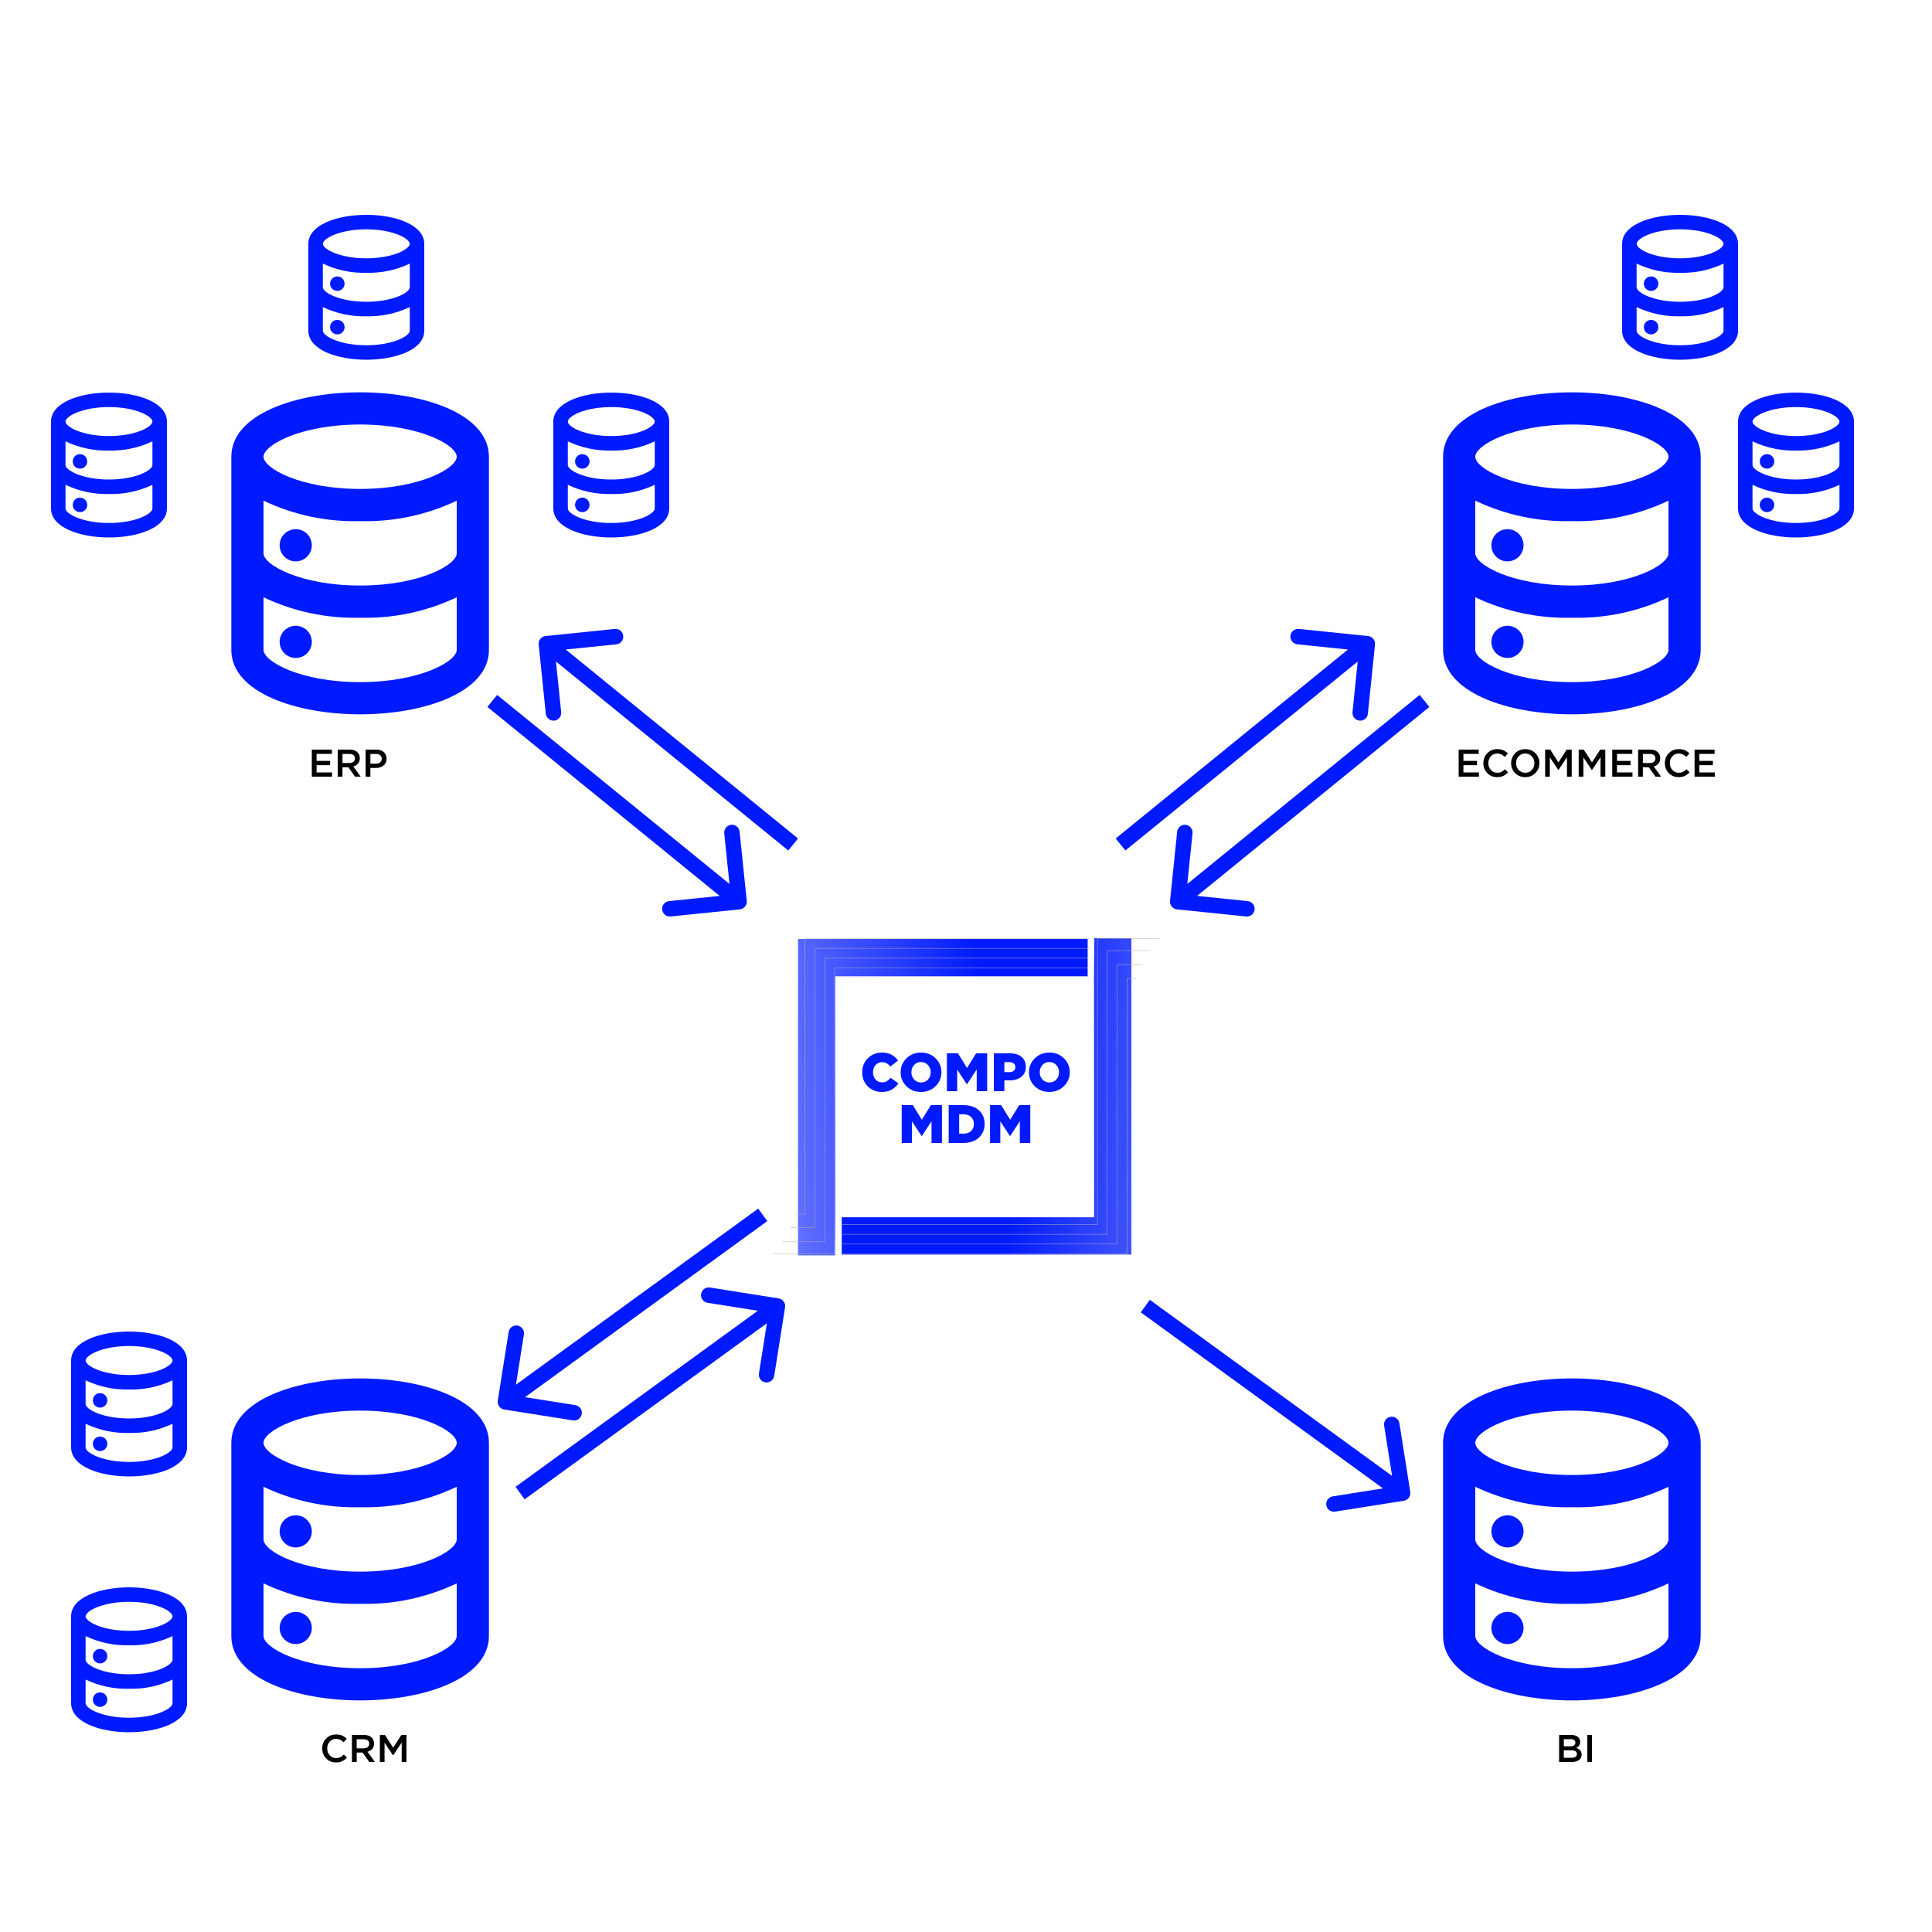 <?xml version="1.0" encoding="UTF-8"?> <svg xmlns="http://www.w3.org/2000/svg" width="2500" height="2500" viewBox="0 0 2500 2500" fill="none"><rect width="2500" height="2500" fill="white"></rect><path d="M382.667 809.75C378.546 809.75 374.518 810.972 371.092 813.261C367.666 815.55 364.996 818.804 363.419 822.611C361.842 826.417 361.43 830.606 362.234 834.648C363.037 838.689 365.022 842.401 367.935 845.315C370.849 848.228 374.561 850.212 378.602 851.016C382.644 851.82 386.832 851.408 390.639 849.831C394.446 848.254 397.7 845.584 399.989 842.158C402.278 838.732 403.5 834.704 403.5 830.583C403.5 825.058 401.305 819.759 397.398 815.852C393.491 811.945 388.192 809.75 382.667 809.75ZM466 507.667C382.667 507.667 299.333 536.208 299.333 591V841C299.333 895.792 382.667 924.333 466 924.333C549.333 924.333 632.667 895.792 632.667 841V591C632.667 536.208 549.333 507.667 466 507.667ZM591 841C591 855.792 543.5 882.667 466 882.667C388.5 882.667 341 855.792 341 841V772.875C380.001 791.416 422.831 800.481 466 799.333C509.169 800.481 551.999 791.416 591 772.875V841ZM591 716C591 730.792 543.5 757.667 466 757.667C388.5 757.667 341 730.792 341 716V647.875C380.001 666.416 422.831 675.481 466 674.333C509.169 675.481 551.999 666.416 591 647.875V716ZM466 632.667C388.5 632.667 341 605.792 341 591C341 576.208 388.5 549.333 466 549.333C543.5 549.333 591 576.208 591 591C591 605.792 543.5 632.667 466 632.667ZM382.667 684.75C378.546 684.75 374.518 685.972 371.092 688.261C367.666 690.55 364.996 693.804 363.419 697.611C361.842 701.417 361.43 705.606 362.234 709.648C363.037 713.689 365.022 717.401 367.935 720.315C370.849 723.228 374.561 725.212 378.602 726.016C382.644 726.82 386.832 726.408 390.639 724.831C394.446 723.254 397.7 720.584 399.989 717.158C402.278 713.732 403.5 709.704 403.5 705.583C403.5 700.058 401.305 694.759 397.398 690.852C393.491 686.945 388.192 684.75 382.667 684.75Z" fill="#001AFF"></path><path d="M753.5 643.938C751.646 643.938 749.833 644.487 748.292 645.517C746.75 646.548 745.548 648.012 744.839 649.725C744.129 651.438 743.943 653.323 744.305 655.142C744.667 656.96 745.56 658.631 746.871 659.942C748.182 661.253 749.852 662.146 751.671 662.507C753.49 662.869 755.375 662.683 757.088 661.974C758.801 661.264 760.265 660.063 761.295 658.521C762.325 656.979 762.875 655.167 762.875 653.313C762.875 650.826 761.887 648.442 760.129 646.683C758.371 644.925 755.986 643.938 753.5 643.938ZM791 508C753.5 508 716 520.844 716 545.5V658C716 682.656 753.5 695.5 791 695.5C828.5 695.5 866 682.656 866 658V545.5C866 520.844 828.5 508 791 508ZM847.25 658C847.25 664.656 825.875 676.75 791 676.75C756.125 676.75 734.75 664.656 734.75 658V627.344C752.301 635.687 771.574 639.767 791 639.25C810.426 639.767 829.699 635.687 847.25 627.344V658ZM847.25 601.75C847.25 608.406 825.875 620.5 791 620.5C756.125 620.5 734.75 608.406 734.75 601.75V571.094C752.301 579.437 771.574 583.517 791 583C810.426 583.517 829.699 579.437 847.25 571.094V601.75ZM791 564.25C756.125 564.25 734.75 552.156 734.75 545.5C734.75 538.844 756.125 526.75 791 526.75C825.875 526.75 847.25 538.844 847.25 545.5C847.25 552.156 825.875 564.25 791 564.25ZM753.5 587.688C751.646 587.688 749.833 588.237 748.292 589.267C746.75 590.298 745.548 591.762 744.839 593.475C744.129 595.188 743.943 597.073 744.305 598.891C744.667 600.71 745.56 602.381 746.871 603.692C748.182 605.003 749.852 605.896 751.671 606.257C753.49 606.619 755.375 606.433 757.088 605.724C758.801 605.014 760.265 603.813 761.295 602.271C762.325 600.729 762.875 598.917 762.875 597.063C762.875 594.576 761.887 592.192 760.129 590.433C758.371 588.675 755.986 587.688 753.5 587.688Z" fill="#001AFF"></path><path d="M2136.5 413.938C2134.65 413.938 2132.83 414.487 2131.29 415.517C2129.75 416.548 2128.55 418.012 2127.84 419.725C2127.13 421.438 2126.94 423.323 2127.31 425.142C2127.67 426.96 2128.56 428.631 2129.87 429.942C2131.18 431.253 2132.85 432.146 2134.67 432.507C2136.49 432.869 2138.37 432.683 2140.09 431.974C2141.8 431.264 2143.26 430.063 2144.3 428.521C2145.33 426.979 2145.88 425.167 2145.88 423.313C2145.88 420.826 2144.89 418.442 2143.13 416.683C2141.37 414.925 2138.99 413.938 2136.5 413.938ZM2174 278C2136.5 278 2099 290.844 2099 315.5V428C2099 452.656 2136.5 465.5 2174 465.5C2211.5 465.5 2249 452.656 2249 428V315.5C2249 290.844 2211.5 278 2174 278ZM2230.25 428C2230.25 434.656 2208.88 446.75 2174 446.75C2139.12 446.75 2117.75 434.656 2117.75 428V397.344C2135.3 405.687 2154.57 409.767 2174 409.25C2193.43 409.767 2212.7 405.687 2230.25 397.344V428ZM2230.25 371.75C2230.25 378.406 2208.88 390.5 2174 390.5C2139.12 390.5 2117.75 378.406 2117.75 371.75V341.094C2135.3 349.437 2154.57 353.517 2174 353C2193.43 353.517 2212.7 349.437 2230.25 341.094V371.75ZM2174 334.25C2139.12 334.25 2117.75 322.156 2117.75 315.5C2117.75 308.844 2139.12 296.75 2174 296.75C2208.88 296.75 2230.25 308.844 2230.25 315.5C2230.25 322.156 2208.88 334.25 2174 334.25ZM2136.5 357.688C2134.65 357.688 2132.83 358.237 2131.29 359.267C2129.75 360.298 2128.55 361.762 2127.84 363.475C2127.13 365.188 2126.94 367.073 2127.31 368.891C2127.67 370.71 2128.56 372.381 2129.87 373.692C2131.18 375.003 2132.85 375.896 2134.67 376.257C2136.49 376.619 2138.37 376.433 2140.09 375.724C2141.8 375.014 2143.26 373.813 2144.3 372.271C2145.33 370.729 2145.88 368.917 2145.88 367.063C2145.88 364.576 2144.89 362.192 2143.13 360.433C2141.37 358.675 2138.99 357.688 2136.5 357.688Z" fill="#001AFF"></path><path d="M2286.5 643.938C2284.65 643.938 2282.83 644.487 2281.29 645.517C2279.75 646.548 2278.55 648.012 2277.84 649.725C2277.13 651.438 2276.94 653.323 2277.31 655.142C2277.67 656.96 2278.56 658.631 2279.87 659.942C2281.18 661.253 2282.85 662.146 2284.67 662.507C2286.49 662.869 2288.37 662.683 2290.09 661.974C2291.8 661.264 2293.26 660.063 2294.3 658.521C2295.33 656.979 2295.88 655.167 2295.88 653.313C2295.88 650.826 2294.89 648.442 2293.13 646.683C2291.37 644.925 2288.99 643.938 2286.5 643.938ZM2324 508C2286.5 508 2249 520.844 2249 545.5V658C2249 682.656 2286.5 695.5 2324 695.5C2361.5 695.5 2399 682.656 2399 658V545.5C2399 520.844 2361.5 508 2324 508ZM2380.25 658C2380.25 664.656 2358.88 676.75 2324 676.75C2289.12 676.75 2267.75 664.656 2267.75 658V627.344C2285.3 635.687 2304.57 639.767 2324 639.25C2343.43 639.767 2362.7 635.687 2380.25 627.344V658ZM2380.25 601.75C2380.25 608.406 2358.88 620.5 2324 620.5C2289.12 620.5 2267.75 608.406 2267.75 601.75V571.094C2285.3 579.437 2304.57 583.517 2324 583C2343.43 583.517 2362.7 579.437 2380.25 571.094V601.75ZM2324 564.25C2289.12 564.25 2267.75 552.156 2267.75 545.5C2267.75 538.844 2289.12 526.75 2324 526.75C2358.88 526.75 2380.25 538.844 2380.25 545.5C2380.25 552.156 2358.88 564.25 2324 564.25ZM2286.5 587.688C2284.65 587.688 2282.83 588.237 2281.29 589.267C2279.75 590.298 2278.55 591.762 2277.84 593.475C2277.13 595.188 2276.94 597.073 2277.31 598.891C2277.67 600.71 2278.56 602.381 2279.87 603.692C2281.18 605.003 2282.85 605.896 2284.67 606.257C2286.49 606.619 2288.37 606.433 2290.09 605.724C2291.8 605.014 2293.26 603.813 2294.3 602.271C2295.33 600.729 2295.88 598.917 2295.88 597.063C2295.88 594.576 2294.89 592.192 2293.13 590.433C2291.37 588.675 2288.99 587.688 2286.5 587.688Z" fill="#001AFF"></path><path d="M129.5 1858.94C127.646 1858.94 125.833 1859.49 124.292 1860.52C122.75 1861.55 121.548 1863.01 120.839 1864.72C120.129 1866.44 119.943 1868.32 120.305 1870.14C120.667 1871.96 121.56 1873.63 122.871 1874.94C124.182 1876.25 125.852 1877.15 127.671 1877.51C129.49 1877.87 131.375 1877.68 133.088 1876.97C134.801 1876.26 136.265 1875.06 137.295 1873.52C138.325 1871.98 138.875 1870.17 138.875 1868.31C138.875 1865.83 137.887 1863.44 136.129 1861.68C134.371 1859.93 131.986 1858.94 129.5 1858.94ZM167 1723C129.5 1723 92 1735.84 92 1760.5V1873C92 1897.66 129.5 1910.5 167 1910.5C204.5 1910.5 242 1897.66 242 1873V1760.5C242 1735.84 204.5 1723 167 1723ZM223.25 1873C223.25 1879.66 201.875 1891.75 167 1891.75C132.125 1891.75 110.75 1879.66 110.75 1873V1842.34C128.301 1850.69 147.574 1854.77 167 1854.25C186.426 1854.77 205.699 1850.69 223.25 1842.34V1873ZM223.25 1816.75C223.25 1823.41 201.875 1835.5 167 1835.5C132.125 1835.5 110.75 1823.41 110.75 1816.75V1786.09C128.301 1794.44 147.574 1798.52 167 1798C186.426 1798.52 205.699 1794.44 223.25 1786.09V1816.75ZM167 1779.25C132.125 1779.25 110.75 1767.16 110.75 1760.5C110.75 1753.84 132.125 1741.75 167 1741.75C201.875 1741.75 223.25 1753.84 223.25 1760.5C223.25 1767.16 201.875 1779.25 167 1779.25ZM129.5 1802.69C127.646 1802.69 125.833 1803.24 124.292 1804.27C122.75 1805.3 121.548 1806.76 120.839 1808.47C120.129 1810.19 119.943 1812.07 120.305 1813.89C120.667 1815.71 121.56 1817.38 122.871 1818.69C124.182 1820 125.852 1820.9 127.671 1821.26C129.49 1821.62 131.375 1821.43 133.088 1820.72C134.801 1820.01 136.265 1818.81 137.295 1817.27C138.325 1815.73 138.875 1813.92 138.875 1812.06C138.875 1809.58 137.887 1807.19 136.129 1805.43C134.371 1803.68 131.986 1802.69 129.5 1802.69Z" fill="#001AFF"></path><path d="M129.5 2189.94C127.646 2189.94 125.833 2190.49 124.292 2191.52C122.75 2192.55 121.548 2194.01 120.839 2195.72C120.129 2197.44 119.943 2199.32 120.305 2201.14C120.667 2202.96 121.56 2204.63 122.871 2205.94C124.182 2207.25 125.852 2208.15 127.671 2208.51C129.49 2208.87 131.375 2208.68 133.088 2207.97C134.801 2207.26 136.265 2206.06 137.295 2204.52C138.325 2202.98 138.875 2201.17 138.875 2199.31C138.875 2196.83 137.887 2194.44 136.129 2192.68C134.371 2190.93 131.986 2189.94 129.5 2189.94ZM167 2054C129.5 2054 92 2066.84 92 2091.5V2204C92 2228.66 129.5 2241.5 167 2241.5C204.5 2241.5 242 2228.66 242 2204V2091.5C242 2066.84 204.5 2054 167 2054ZM223.25 2204C223.25 2210.66 201.875 2222.75 167 2222.75C132.125 2222.75 110.75 2210.66 110.75 2204V2173.34C128.301 2181.69 147.574 2185.77 167 2185.25C186.426 2185.77 205.699 2181.69 223.25 2173.34V2204ZM223.25 2147.75C223.25 2154.41 201.875 2166.5 167 2166.5C132.125 2166.5 110.75 2154.41 110.75 2147.75V2117.09C128.301 2125.44 147.574 2129.52 167 2129C186.426 2129.52 205.699 2125.44 223.25 2117.09V2147.75ZM167 2110.25C132.125 2110.25 110.75 2098.16 110.75 2091.5C110.75 2084.84 132.125 2072.75 167 2072.75C201.875 2072.75 223.25 2084.84 223.25 2091.5C223.25 2098.16 201.875 2110.25 167 2110.25ZM129.5 2133.69C127.646 2133.69 125.833 2134.24 124.292 2135.27C122.75 2136.3 121.548 2137.76 120.839 2139.47C120.129 2141.19 119.943 2143.07 120.305 2144.89C120.667 2146.71 121.56 2148.38 122.871 2149.69C124.182 2151 125.852 2151.9 127.671 2152.26C129.49 2152.62 131.375 2152.43 133.088 2151.72C134.801 2151.01 136.265 2149.81 137.295 2148.27C138.325 2146.73 138.875 2144.92 138.875 2143.06C138.875 2140.58 137.887 2138.19 136.129 2136.43C134.371 2134.68 131.986 2133.69 129.5 2133.69Z" fill="#001AFF"></path><path d="M436.5 413.938C434.646 413.938 432.833 414.487 431.292 415.517C429.75 416.548 428.548 418.012 427.839 419.725C427.129 421.438 426.943 423.323 427.305 425.142C427.667 426.96 428.56 428.631 429.871 429.942C431.182 431.253 432.852 432.146 434.671 432.507C436.49 432.869 438.375 432.683 440.088 431.974C441.801 431.264 443.265 430.063 444.295 428.521C445.325 426.979 445.875 425.167 445.875 423.313C445.875 420.826 444.887 418.442 443.129 416.683C441.371 414.925 438.986 413.938 436.5 413.938ZM474 278C436.5 278 399 290.844 399 315.5V428C399 452.656 436.5 465.5 474 465.5C511.5 465.5 549 452.656 549 428V315.5C549 290.844 511.5 278 474 278ZM530.25 428C530.25 434.656 508.875 446.75 474 446.75C439.125 446.75 417.75 434.656 417.75 428V397.344C435.301 405.687 454.574 409.767 474 409.25C493.426 409.767 512.699 405.687 530.25 397.344V428ZM530.25 371.75C530.25 378.406 508.875 390.5 474 390.5C439.125 390.5 417.75 378.406 417.75 371.75V341.094C435.301 349.437 454.574 353.517 474 353C493.426 353.517 512.699 349.437 530.25 341.094V371.75ZM474 334.25C439.125 334.25 417.75 322.156 417.75 315.5C417.75 308.844 439.125 296.75 474 296.75C508.875 296.75 530.25 308.844 530.25 315.5C530.25 322.156 508.875 334.25 474 334.25ZM436.5 357.688C434.646 357.688 432.833 358.237 431.292 359.267C429.75 360.298 428.548 361.762 427.839 363.475C427.129 365.188 426.943 367.073 427.305 368.891C427.667 370.71 428.56 372.381 429.871 373.692C431.182 375.003 432.852 375.896 434.671 376.257C436.49 376.619 438.375 376.433 440.088 375.724C441.801 375.014 443.265 373.813 444.295 372.271C445.325 370.729 445.875 368.917 445.875 367.063C445.875 364.576 444.887 362.192 443.129 360.433C441.371 358.675 438.986 357.688 436.5 357.688Z" fill="#001AFF"></path><path d="M103.5 643.938C101.646 643.938 99.833 644.487 98.291 645.517C96.75 646.548 95.548 648.012 94.839 649.725C94.129 651.438 93.943 653.323 94.305 655.142C94.667 656.96 95.56 658.631 96.871 659.942C98.182 661.253 99.853 662.146 101.671 662.507C103.49 662.869 105.375 662.683 107.088 661.974C108.801 661.264 110.265 660.063 111.295 658.521C112.325 656.979 112.875 655.167 112.875 653.313C112.875 650.826 111.887 648.442 110.129 646.683C108.371 644.925 105.986 643.938 103.5 643.938ZM141 508C103.5 508 66 520.844 66 545.5V658C66 682.656 103.5 695.5 141 695.5C178.5 695.5 216 682.656 216 658V545.5C216 520.844 178.5 508 141 508ZM197.25 658C197.25 664.656 175.875 676.75 141 676.75C106.125 676.75 84.75 664.656 84.75 658V627.344C102.301 635.687 121.574 639.767 141 639.25C160.426 639.767 179.699 635.687 197.25 627.344V658ZM197.25 601.75C197.25 608.406 175.875 620.5 141 620.5C106.125 620.5 84.75 608.406 84.75 601.75V571.094C102.301 579.437 121.574 583.517 141 583C160.426 583.517 179.699 579.437 197.25 571.094V601.75ZM141 564.25C106.125 564.25 84.75 552.156 84.75 545.5C84.75 538.844 106.125 526.75 141 526.75C175.875 526.75 197.25 538.844 197.25 545.5C197.25 552.156 175.875 564.25 141 564.25ZM103.5 587.688C101.646 587.688 99.833 588.237 98.291 589.267C96.75 590.298 95.548 591.762 94.839 593.475C94.129 595.188 93.943 597.073 94.305 598.891C94.667 600.71 95.56 602.381 96.871 603.692C98.182 605.003 99.853 605.896 101.671 606.257C103.49 606.619 105.375 606.433 107.088 605.724C108.801 605.014 110.265 603.813 111.295 602.271C112.325 600.729 112.875 598.917 112.875 597.063C112.875 594.576 111.887 592.192 110.129 590.433C108.371 588.675 105.986 587.688 103.5 587.688Z" fill="#001AFF"></path><path d="M1950.67 809.75C1946.55 809.75 1942.52 810.972 1939.09 813.261C1935.67 815.55 1933 818.804 1931.42 822.611C1929.84 826.417 1929.43 830.606 1930.23 834.648C1931.04 838.689 1933.02 842.401 1935.94 845.315C1938.85 848.228 1942.56 850.212 1946.6 851.016C1950.64 851.82 1954.83 851.408 1958.64 849.831C1962.45 848.254 1965.7 845.584 1967.99 842.158C1970.28 838.732 1971.5 834.704 1971.5 830.583C1971.5 825.058 1969.31 819.759 1965.4 815.852C1961.49 811.945 1956.19 809.75 1950.67 809.75ZM2034 507.667C1950.67 507.667 1867.33 536.208 1867.33 591V841C1867.33 895.792 1950.67 924.333 2034 924.333C2117.33 924.333 2200.67 895.792 2200.67 841V591C2200.67 536.208 2117.33 507.667 2034 507.667ZM2159 841C2159 855.792 2111.5 882.667 2034 882.667C1956.5 882.667 1909 855.792 1909 841V772.875C1948 791.416 1990.83 800.481 2034 799.333C2077.17 800.481 2120 791.416 2159 772.875V841ZM2159 716C2159 730.792 2111.5 757.667 2034 757.667C1956.5 757.667 1909 730.792 1909 716V647.875C1948 666.416 1990.83 675.481 2034 674.333C2077.17 675.481 2120 666.416 2159 647.875V716ZM2034 632.667C1956.5 632.667 1909 605.792 1909 591C1909 576.208 1956.5 549.333 2034 549.333C2111.5 549.333 2159 576.208 2159 591C2159 605.792 2111.5 632.667 2034 632.667ZM1950.67 684.75C1946.55 684.75 1942.52 685.972 1939.09 688.261C1935.67 690.55 1933 693.804 1931.42 697.611C1929.84 701.417 1929.43 705.606 1930.23 709.648C1931.04 713.689 1933.02 717.401 1935.94 720.315C1938.85 723.228 1942.56 725.212 1946.6 726.016C1950.64 726.82 1954.83 726.408 1958.64 724.831C1962.45 723.254 1965.7 720.584 1967.99 717.158C1970.28 713.732 1971.5 709.704 1971.5 705.583C1971.5 700.058 1969.31 694.759 1965.4 690.852C1961.49 686.945 1956.19 684.75 1950.67 684.75Z" fill="#001AFF"></path><path d="M382.667 2085.75C378.546 2085.75 374.518 2086.97 371.092 2089.26C367.666 2091.55 364.996 2094.8 363.419 2098.61C361.842 2102.42 361.43 2106.61 362.234 2110.65C363.037 2114.69 365.022 2118.4 367.935 2121.32C370.849 2124.23 374.561 2126.21 378.602 2127.02C382.644 2127.82 386.832 2127.41 390.639 2125.83C394.446 2124.25 397.7 2121.58 399.989 2118.16C402.278 2114.73 403.5 2110.7 403.5 2106.58C403.5 2101.06 401.305 2095.76 397.398 2091.85C393.491 2087.95 388.192 2085.75 382.667 2085.75ZM466 1783.67C382.667 1783.67 299.333 1812.21 299.333 1867V2117C299.333 2171.79 382.667 2200.33 466 2200.33C549.333 2200.33 632.667 2171.79 632.667 2117V1867C632.667 1812.21 549.333 1783.67 466 1783.67ZM591 2117C591 2131.79 543.5 2158.67 466 2158.67C388.5 2158.67 341 2131.79 341 2117V2048.88C380.001 2067.42 422.831 2076.48 466 2075.33C509.169 2076.48 551.999 2067.42 591 2048.88V2117ZM591 1992C591 2006.79 543.5 2033.67 466 2033.67C388.5 2033.67 341 2006.79 341 1992V1923.88C380.001 1942.42 422.831 1951.48 466 1950.33C509.169 1951.48 551.999 1942.42 591 1923.88V1992ZM466 1908.67C388.5 1908.67 341 1881.79 341 1867C341 1852.21 388.5 1825.33 466 1825.33C543.5 1825.33 591 1852.21 591 1867C591 1881.79 543.5 1908.67 466 1908.67ZM382.667 1960.75C378.546 1960.75 374.518 1961.97 371.092 1964.26C367.666 1966.55 364.996 1969.8 363.419 1973.61C361.842 1977.42 361.43 1981.61 362.234 1985.65C363.037 1989.69 365.022 1993.4 367.935 1996.32C370.849 1999.23 374.561 2001.21 378.602 2002.02C382.644 2002.82 386.832 2002.41 390.639 2000.83C394.446 1999.25 397.7 1996.58 399.989 1993.16C402.278 1989.73 403.5 1985.7 403.5 1981.58C403.5 1976.06 401.305 1970.76 397.398 1966.85C393.491 1962.95 388.192 1960.75 382.667 1960.75Z" fill="#001AFF"></path><path d="M1950.67 2085.75C1946.55 2085.75 1942.52 2086.97 1939.09 2089.26C1935.67 2091.55 1933 2094.8 1931.42 2098.61C1929.84 2102.42 1929.43 2106.61 1930.23 2110.65C1931.04 2114.69 1933.02 2118.4 1935.94 2121.32C1938.85 2124.23 1942.56 2126.21 1946.6 2127.02C1950.64 2127.82 1954.83 2127.41 1958.64 2125.83C1962.45 2124.25 1965.7 2121.58 1967.99 2118.16C1970.28 2114.73 1971.5 2110.7 1971.5 2106.58C1971.5 2101.06 1969.31 2095.76 1965.4 2091.85C1961.49 2087.95 1956.19 2085.75 1950.67 2085.75ZM2034 1783.67C1950.67 1783.67 1867.33 1812.21 1867.33 1867V2117C1867.33 2171.79 1950.67 2200.33 2034 2200.33C2117.33 2200.33 2200.67 2171.79 2200.67 2117V1867C2200.67 1812.21 2117.33 1783.67 2034 1783.67ZM2159 2117C2159 2131.79 2111.5 2158.67 2034 2158.67C1956.5 2158.67 1909 2131.79 1909 2117V2048.88C1948 2067.42 1990.83 2076.48 2034 2075.33C2077.17 2076.48 2120 2067.42 2159 2048.88V2117ZM2159 1992C2159 2006.79 2111.5 2033.67 2034 2033.67C1956.5 2033.67 1909 2006.79 1909 1992V1923.88C1948 1942.42 1990.83 1951.48 2034 1950.33C2077.17 1951.48 2120 1942.42 2159 1923.88V1992ZM2034 1908.67C1956.5 1908.67 1909 1881.79 1909 1867C1909 1852.21 1956.5 1825.33 2034 1825.33C2111.5 1825.33 2159 1852.21 2159 1867C2159 1881.79 2111.5 1908.67 2034 1908.67ZM1950.67 1960.75C1946.55 1960.75 1942.52 1961.97 1939.09 1964.26C1935.67 1966.55 1933 1969.8 1931.42 1973.61C1929.84 1977.42 1929.43 1981.61 1930.23 1985.65C1931.04 1989.69 1933.02 1993.4 1935.94 1996.32C1938.85 1999.23 1942.56 2001.21 1946.6 2002.02C1950.64 2002.82 1954.83 2002.41 1958.64 2000.83C1962.45 1999.25 1965.7 1996.58 1967.99 1993.16C1970.28 1989.73 1971.5 1985.7 1971.5 1981.58C1971.5 1976.06 1969.31 1970.76 1965.4 1966.85C1961.49 1962.95 1956.19 1960.75 1950.67 1960.75Z" fill="#001AFF"></path><path d="M957.355 1176.72C962.849 1176.16 966.844 1171.25 966.279 1165.75L957.072 1076.22C956.507 1070.73 951.595 1066.73 946.101 1067.3C940.607 1067.86 936.612 1072.78 937.177 1078.27L945.361 1157.85L865.781 1166.03C860.287 1166.6 856.291 1171.51 856.856 1177.01C857.421 1182.5 862.333 1186.49 867.827 1185.93L957.355 1176.72ZM630.689 914.757L950.021 1174.53L962.642 1159.02L643.311 899.243L630.689 914.757Z" fill="#001AFF"></path><path d="M705.977 823.052C700.483 823.617 696.487 828.529 697.052 834.023L706.26 923.551C706.825 929.045 711.736 933.04 717.23 932.475C722.724 931.91 726.72 926.999 726.155 921.505L717.971 841.925L797.551 833.74C803.045 833.175 807.04 828.264 806.475 822.77C805.91 817.276 800.999 813.28 795.505 813.845L705.977 823.052ZM700.689 840.757L1020.02 1100.53L1032.64 1085.02L713.311 825.243L700.689 840.757Z" fill="#001AFF"></path><path d="M1522.95 1176.72C1517.45 1176.16 1513.46 1171.25 1514.02 1165.75L1523.23 1076.22C1523.79 1070.73 1528.71 1066.73 1534.2 1067.3C1539.69 1067.86 1543.69 1072.78 1543.12 1078.27L1534.94 1157.85L1614.52 1166.03C1620.01 1166.6 1624.01 1171.51 1623.45 1177.01C1622.88 1182.5 1617.97 1186.49 1612.47 1185.93L1522.95 1176.72ZM1849.61 914.757L1530.28 1174.53L1517.66 1159.02L1836.99 899.243L1849.61 914.757Z" fill="#001AFF"></path><path d="M1770.32 823.052C1775.82 823.617 1779.81 828.529 1779.25 834.023L1770.04 923.551C1769.48 929.045 1764.56 933.04 1759.07 932.475C1753.58 931.91 1749.58 926.999 1750.15 921.505L1758.33 841.925L1678.75 833.74C1673.26 833.175 1669.26 828.264 1669.83 822.77C1670.39 817.276 1675.3 813.28 1680.8 813.845L1770.32 823.052ZM1775.61 840.757L1456.28 1100.53L1443.66 1085.02L1762.99 825.243L1775.61 840.757Z" fill="#001AFF"></path><path d="M1015.88 1691.56C1016.74 1686.11 1013.02 1680.99 1007.56 1680.12L918.668 1666.06C913.213 1665.2 908.091 1668.92 907.228 1674.38C906.365 1679.83 910.088 1684.95 915.543 1685.82L994.56 1698.31L982.061 1777.33C981.198 1782.79 984.921 1787.91 990.376 1788.77C995.831 1789.63 1000.95 1785.91 1001.82 1780.46L1015.88 1691.56ZM678.879 1940.13L1011.88 1698.09L1000.12 1681.91L667.121 1923.95L678.879 1940.13Z" fill="#001AFF"></path><path d="M644.123 1812.47C643.26 1817.93 646.983 1823.05 652.438 1823.91L741.332 1837.98C746.787 1838.84 751.909 1835.12 752.772 1829.66C753.635 1824.21 749.912 1819.08 744.457 1818.22L665.44 1805.72L677.939 1726.7C678.802 1721.25 675.079 1716.13 669.624 1715.27C664.169 1714.4 659.048 1718.12 658.185 1723.58L644.123 1812.47ZM659.879 1822.13L992.879 1580.09L981.121 1563.91L648.121 1805.95L659.879 1822.13Z" fill="#001AFF"></path><path d="M1824.88 1930.53C1825.74 1935.99 1822.02 1941.11 1816.56 1941.97L1727.67 1956.04C1722.21 1956.9 1717.09 1953.18 1716.23 1947.72C1715.37 1942.27 1719.09 1937.14 1724.54 1936.28L1803.56 1923.78L1791.06 1844.76C1790.2 1839.31 1793.92 1834.19 1799.38 1833.32C1804.83 1832.46 1809.95 1836.18 1810.82 1841.64L1824.88 1930.53ZM1809.12 1940.19L1476.12 1698.15L1487.88 1681.97L1820.88 1924.01L1809.12 1940.19Z" fill="#001AFF"></path><path d="M403.5 1005V970H429.45V975.5H409.65V984.6H427.2V990.1H409.65V999.5H429.7V1005H403.5ZM436.996 1005V970H452.596C456.663 970 459.846 971.017 462.146 973.05C464.446 975.05 465.596 977.75 465.596 981.15C465.596 983.917 464.846 986.2 463.346 988C461.846 989.767 459.813 991.017 457.246 991.75L466.696 1005H459.446L450.746 992.8H443.146V1005H436.996ZM443.146 987.35H452.146C454.346 987.35 456.096 986.817 457.396 985.75C458.696 984.683 459.346 983.233 459.346 981.4C459.346 979.533 458.713 978.1 457.446 977.1C456.179 976.1 454.396 975.6 452.096 975.6H443.146V987.35ZM473.129 1005V970H486.929C490.996 970 494.229 971.067 496.629 973.2C499.029 975.333 500.229 978.2 500.229 981.8C500.229 985.567 498.896 988.5 496.229 990.6C493.596 992.7 490.262 993.75 486.229 993.75H479.279V1005H473.129ZM479.279 988.2H486.429C488.729 988.2 490.562 987.617 491.929 986.45C493.296 985.283 493.979 983.75 493.979 981.85C493.979 979.85 493.296 978.317 491.929 977.25C490.596 976.15 488.762 975.6 486.429 975.6H479.279V988.2Z" fill="black"></path><path d="M1887.5 1005V970H1913.45V975.5H1893.65V984.6H1911.2V990.1H1893.65V999.5H1913.7V1005H1887.5ZM1937.25 1005.6C1932.18 1005.6 1927.95 1003.87 1924.55 1000.4C1921.15 996.9 1919.45 992.6 1919.45 987.5C1919.45 982.433 1921.15 978.15 1924.55 974.65C1927.95 971.15 1932.26 969.4 1937.5 969.4C1940.53 969.4 1943.1 969.867 1945.2 970.8C1947.33 971.733 1949.33 973.083 1951.2 974.85L1947.25 979.4C1944.11 976.5 1940.85 975.05 1937.45 975.05C1934.11 975.05 1931.35 976.25 1929.15 978.65C1926.98 981.05 1925.9 984 1925.9 987.5C1925.9 990.967 1927 993.917 1929.2 996.35C1931.4 998.75 1934.15 999.95 1937.45 999.95C1939.45 999.95 1941.21 999.583 1942.75 998.85C1944.28 998.083 1945.86 996.933 1947.5 995.4L1951.45 999.4C1949.48 1001.47 1947.4 1003.02 1945.2 1004.05C1943 1005.08 1940.35 1005.6 1937.25 1005.6ZM1986.78 1000.3C1983.32 1003.83 1978.93 1005.6 1973.63 1005.6C1968.33 1005.6 1963.97 1003.85 1960.53 1000.35C1957.1 996.85 1955.38 992.567 1955.38 987.5C1955.38 982.5 1957.12 978.233 1960.58 974.7C1964.05 971.167 1968.43 969.4 1973.73 969.4C1979.03 969.4 1983.4 971.15 1986.83 974.65C1990.27 978.15 1991.98 982.433 1991.98 987.5C1991.98 992.5 1990.25 996.767 1986.78 1000.3ZM1965.18 996.35C1967.45 998.75 1970.3 999.95 1973.73 999.95C1977.17 999.95 1979.98 998.75 1982.18 996.35C1984.42 993.95 1985.53 991 1985.53 987.5C1985.53 984.033 1984.4 981.1 1982.13 978.7C1979.9 976.267 1977.07 975.05 1973.63 975.05C1970.2 975.05 1967.37 976.25 1965.13 978.65C1962.93 981.05 1961.83 984 1961.83 987.5C1961.83 990.967 1962.95 993.917 1965.18 996.35ZM1999.41 1005V970H2005.96L2016.61 986.55L2027.26 970H2033.81V1005H2027.66V979.9L2016.61 996.4H2016.41L2005.46 980V1005H1999.41ZM2042.82 1005V970H2049.37L2060.02 986.55L2070.67 970H2077.22V1005H2071.07V979.9L2060.02 996.4H2059.82L2048.87 980V1005H2042.82ZM2086.23 1005V970H2112.18V975.5H2092.38V984.6H2109.93V990.1H2092.38V999.5H2112.43V1005H2086.23ZM2119.73 1005V970H2135.33C2139.39 970 2142.58 971.017 2144.88 973.05C2147.18 975.05 2148.33 977.75 2148.33 981.15C2148.33 983.917 2147.58 986.2 2146.08 988C2144.58 989.767 2142.54 991.017 2139.98 991.75L2149.43 1005H2142.18L2133.48 992.8H2125.88V1005H2119.73ZM2125.88 987.35H2134.88C2137.08 987.35 2138.83 986.817 2140.13 985.75C2141.43 984.683 2142.08 983.233 2142.08 981.4C2142.08 979.533 2141.44 978.1 2140.18 977.1C2138.91 976.1 2137.13 975.6 2134.83 975.6H2125.88V987.35ZM2172.11 1005.6C2167.04 1005.6 2162.81 1003.87 2159.41 1000.4C2156.01 996.9 2154.31 992.6 2154.31 987.5C2154.31 982.433 2156.01 978.15 2159.41 974.65C2162.81 971.15 2167.13 969.4 2172.36 969.4C2175.39 969.4 2177.96 969.867 2180.06 970.8C2182.19 971.733 2184.19 973.083 2186.06 974.85L2182.11 979.4C2178.98 976.5 2175.71 975.05 2172.31 975.05C2168.98 975.05 2166.21 976.25 2164.01 978.65C2161.84 981.05 2160.76 984 2160.76 987.5C2160.76 990.967 2161.86 993.917 2164.06 996.35C2166.26 998.75 2169.01 999.95 2172.31 999.95C2174.31 999.95 2176.08 999.583 2177.61 998.85C2179.14 998.083 2180.73 996.933 2182.36 995.4L2186.31 999.4C2184.34 1001.47 2182.26 1003.02 2180.06 1004.05C2177.86 1005.08 2175.21 1005.6 2172.11 1005.6ZM2192.77 1005V970H2218.72V975.5H2198.92V984.6H2216.47V990.1H2198.92V999.5H2218.97V1005H2192.77Z" fill="black"></path><path d="M1140.94 1412.98C1133.84 1412.98 1127.85 1410.58 1122.95 1405.77C1118.09 1400.92 1115.67 1394.83 1115.67 1387.5C1115.67 1380.31 1118.12 1374.27 1123.02 1369.37C1127.96 1364.47 1134.12 1362.02 1141.5 1362.02C1150.22 1362.02 1157.08 1365.47 1162.08 1372.38L1152.14 1380.08C1149.1 1376.3 1145.51 1374.41 1141.36 1374.41C1137.95 1374.41 1135.15 1375.67 1132.96 1378.19C1130.76 1380.71 1129.67 1383.81 1129.67 1387.5C1129.67 1391.23 1130.76 1394.36 1132.96 1396.88C1135.15 1399.35 1137.95 1400.59 1141.36 1400.59C1143.74 1400.59 1145.77 1400.1 1147.45 1399.12C1149.13 1398.09 1150.78 1396.6 1152.42 1394.64L1162.64 1401.92C1160.07 1405.42 1157.08 1408.15 1153.68 1410.11C1150.27 1412.02 1146.02 1412.98 1140.94 1412.98ZM1210.58 1405.56C1205.54 1410.51 1199.27 1412.98 1191.75 1412.98C1184.24 1412.98 1177.96 1410.53 1172.92 1405.63C1167.93 1400.68 1165.43 1394.64 1165.43 1387.5C1165.43 1380.41 1167.95 1374.39 1172.99 1369.44C1178.08 1364.49 1184.38 1362.02 1191.89 1362.02C1199.41 1362.02 1205.66 1364.49 1210.65 1369.44C1215.69 1374.34 1218.21 1380.36 1218.21 1387.5C1218.21 1394.59 1215.67 1400.61 1210.58 1405.56ZM1191.89 1400.73C1195.58 1400.73 1198.57 1399.45 1200.85 1396.88C1203.19 1394.31 1204.35 1391.19 1204.35 1387.5C1204.35 1383.86 1203.16 1380.76 1200.78 1378.19C1198.4 1375.58 1195.39 1374.27 1191.75 1374.27C1188.11 1374.27 1185.13 1375.55 1182.79 1378.12C1180.51 1380.69 1179.36 1383.81 1179.36 1387.5C1179.36 1391.14 1180.53 1394.27 1182.86 1396.88C1185.24 1399.45 1188.25 1400.73 1191.89 1400.73ZM1225.29 1412V1363H1239.64L1251.33 1381.97L1263.02 1363H1277.37V1412H1263.86V1383.86L1251.33 1403.04H1251.05L1238.59 1384V1412H1225.29ZM1286.06 1412V1363H1307.06C1313.31 1363 1318.26 1364.54 1321.9 1367.62C1325.59 1370.65 1327.43 1374.9 1327.43 1380.36C1327.43 1385.96 1325.49 1390.3 1321.62 1393.38C1317.75 1396.46 1312.66 1398 1306.36 1398H1299.64V1412H1286.06ZM1299.64 1387.36H1306.08C1308.51 1387.36 1310.4 1386.78 1311.75 1385.61C1313.15 1384.44 1313.85 1382.86 1313.85 1380.85C1313.85 1378.75 1313.15 1377.16 1311.75 1376.09C1310.4 1374.97 1308.48 1374.41 1306.01 1374.41H1299.64V1387.36ZM1376.63 1405.56C1371.59 1410.51 1365.31 1412.98 1357.8 1412.98C1350.29 1412.98 1344.01 1410.53 1338.97 1405.63C1333.98 1400.68 1331.48 1394.64 1331.48 1387.5C1331.48 1380.41 1334 1374.39 1339.04 1369.44C1344.13 1364.49 1350.43 1362.02 1357.94 1362.02C1365.45 1362.02 1371.71 1364.49 1376.7 1369.44C1381.74 1374.34 1384.26 1380.36 1384.26 1387.5C1384.26 1394.59 1381.72 1400.61 1376.63 1405.56ZM1357.94 1400.73C1361.63 1400.73 1364.61 1399.45 1366.9 1396.88C1369.23 1394.31 1370.4 1391.19 1370.4 1387.5C1370.4 1383.86 1369.21 1380.76 1366.83 1378.19C1364.45 1375.58 1361.44 1374.27 1357.8 1374.27C1354.16 1374.27 1351.17 1375.55 1348.84 1378.12C1346.55 1380.69 1345.41 1383.81 1345.41 1387.5C1345.41 1391.14 1346.58 1394.27 1348.91 1396.88C1351.29 1399.45 1354.3 1400.73 1357.94 1400.73ZM1166.81 1479V1430H1181.16L1192.85 1448.97L1204.54 1430H1218.89V1479H1205.38V1450.86L1192.85 1470.04H1192.57L1180.11 1451V1479H1166.81ZM1227.58 1479V1430H1246.48C1255.06 1430 1261.81 1432.24 1266.71 1436.72C1271.65 1441.2 1274.13 1447.08 1274.13 1454.36C1274.13 1461.59 1271.63 1467.52 1266.64 1472.14C1261.64 1476.71 1254.83 1479 1246.2 1479H1227.58ZM1241.16 1466.96H1246.69C1250.79 1466.96 1254.06 1465.86 1256.49 1463.67C1258.96 1461.48 1260.2 1458.4 1260.2 1454.43C1260.2 1450.56 1258.96 1447.5 1256.49 1445.26C1254.06 1443.02 1250.79 1441.9 1246.69 1441.9H1241.16V1466.96ZM1281.1 1479V1430H1295.45L1307.14 1448.97L1318.83 1430H1333.18V1479H1319.67V1450.86L1307.14 1470.04H1306.86L1294.4 1451V1479H1281.1Z" fill="#001AFF"></path><path d="M434.75 2280.6C429.683 2280.6 425.45 2278.87 422.05 2275.4C418.65 2271.9 416.95 2267.6 416.95 2262.5C416.95 2257.43 418.65 2253.15 422.05 2249.65C425.45 2246.15 429.767 2244.4 435 2244.4C438.033 2244.4 440.6 2244.87 442.7 2245.8C444.833 2246.73 446.833 2248.08 448.7 2249.85L444.75 2254.4C441.617 2251.5 438.35 2250.05 434.95 2250.05C431.617 2250.05 428.85 2251.25 426.65 2253.65C424.483 2256.05 423.4 2259 423.4 2262.5C423.4 2265.97 424.5 2268.92 426.7 2271.35C428.9 2273.75 431.65 2274.95 434.95 2274.95C436.95 2274.95 438.717 2274.58 440.25 2273.85C441.783 2273.08 443.367 2271.93 445 2270.4L448.95 2274.4C446.983 2276.47 444.9 2278.02 442.7 2279.05C440.5 2280.08 437.85 2280.6 434.75 2280.6ZM455.414 2280V2245H471.014C475.081 2245 478.264 2246.02 480.564 2248.05C482.864 2250.05 484.014 2252.75 484.014 2256.15C484.014 2258.92 483.264 2261.2 481.764 2263C480.264 2264.77 478.231 2266.02 475.664 2266.75L485.114 2280H477.864L469.164 2267.8H461.564V2280H455.414ZM461.564 2262.35H470.564C472.764 2262.35 474.514 2261.82 475.814 2260.75C477.114 2259.68 477.764 2258.23 477.764 2256.4C477.764 2254.53 477.131 2253.1 475.864 2252.1C474.597 2251.1 472.814 2250.6 470.514 2250.6H461.564V2262.35ZM491.547 2280V2245H498.097L508.747 2261.55L519.397 2245H525.947V2280H519.797V2254.9L508.747 2271.4H508.547L497.597 2255V2280H491.547Z" fill="black"></path><path d="M1416.03 1214L1415.6 1262.25L1415.78 1575.12H1089.21V1623.37H1464.03V1214H1416.03Z" fill="url(#paint0_linear_9340_407)"></path><path d="M1080.6 1624.46L1081.03 1576.21L1080.85 1263.34H1407.42V1215.09H1032.6V1624.46H1080.6Z" fill="url(#paint1_linear_9340_407)"></path><path d="M1087.6 1622.57H1458.32V1265.98H1469.85" stroke="#B2AFAF" stroke-width="0.5" stroke-miterlimit="10"></path><path d="M1087.6 1609.83H1445.57V1248.55H1477.68" stroke="#B2AFAF" stroke-width="0.5" stroke-miterlimit="10"></path><path d="M1087.6 1597.08H1432.83V1230.13H1487.27" stroke="#B2AFAF" stroke-width="0.5" stroke-miterlimit="10"></path><path d="M1087.6 1584.34H1420.08V1214.38H1500" stroke="#B2AFAF" stroke-width="0.5" stroke-miterlimit="10"></path><path d="M1409.87 1214.38H1041.68V1570.98H1030.16" stroke="#B2AFAF" stroke-width="0.5" stroke-miterlimit="10"></path><path d="M1410.22 1227.12H1054.43V1588.4H1022.32" stroke="#B2AFAF" stroke-width="0.5" stroke-miterlimit="10"></path><path d="M1410.22 1239.87H1067.17V1606.83H1012.73" stroke="#B2AFAF" stroke-width="0.5" stroke-miterlimit="10"></path><path d="M1410.22 1252.61H1079.92V1622.58H1000" stroke="#B2AFAF" stroke-width="0.5" stroke-miterlimit="10"></path><path d="M2017.5 2280V2245H2033.2C2037.23 2245 2040.28 2246.03 2042.35 2248.1C2043.92 2249.67 2044.7 2251.63 2044.7 2254C2044.7 2257.47 2043.03 2260.07 2039.7 2261.8C2044.33 2263.37 2046.65 2266.23 2046.65 2270.4C2046.65 2273.47 2045.48 2275.83 2043.15 2277.5C2040.82 2279.17 2037.67 2280 2033.7 2280H2017.5ZM2023.55 2259.75H2031.95C2033.98 2259.75 2035.58 2259.35 2036.75 2258.55C2037.95 2257.72 2038.55 2256.5 2038.55 2254.9C2038.55 2253.5 2038.02 2252.42 2036.95 2251.65C2035.88 2250.85 2034.37 2250.45 2032.4 2250.45H2023.55V2259.75ZM2023.55 2274.55H2033.75C2035.88 2274.55 2037.53 2274.13 2038.7 2273.3C2039.9 2272.47 2040.5 2271.25 2040.5 2269.65C2040.5 2266.52 2038.1 2264.95 2033.3 2264.95H2023.55V2274.55ZM2053.93 2280V2245H2060.08V2280H2053.93Z" fill="black"></path><defs><linearGradient id="paint0_linear_9340_407" x1="1309.58" y1="1421.06" x2="1576.97" y2="1440.34" gradientUnits="userSpaceOnUse"><stop offset="0.011" stop-color="#001AFF"></stop><stop offset="1" stop-color="#6776FF"></stop></linearGradient><linearGradient id="paint1_linear_9340_407" x1="1279.74" y1="1404.99" x2="1001.45" y2="1423.43" gradientUnits="userSpaceOnUse"><stop offset="0.011" stop-color="#001AFF"></stop><stop offset="1" stop-color="#6776FF"></stop></linearGradient></defs></svg> 